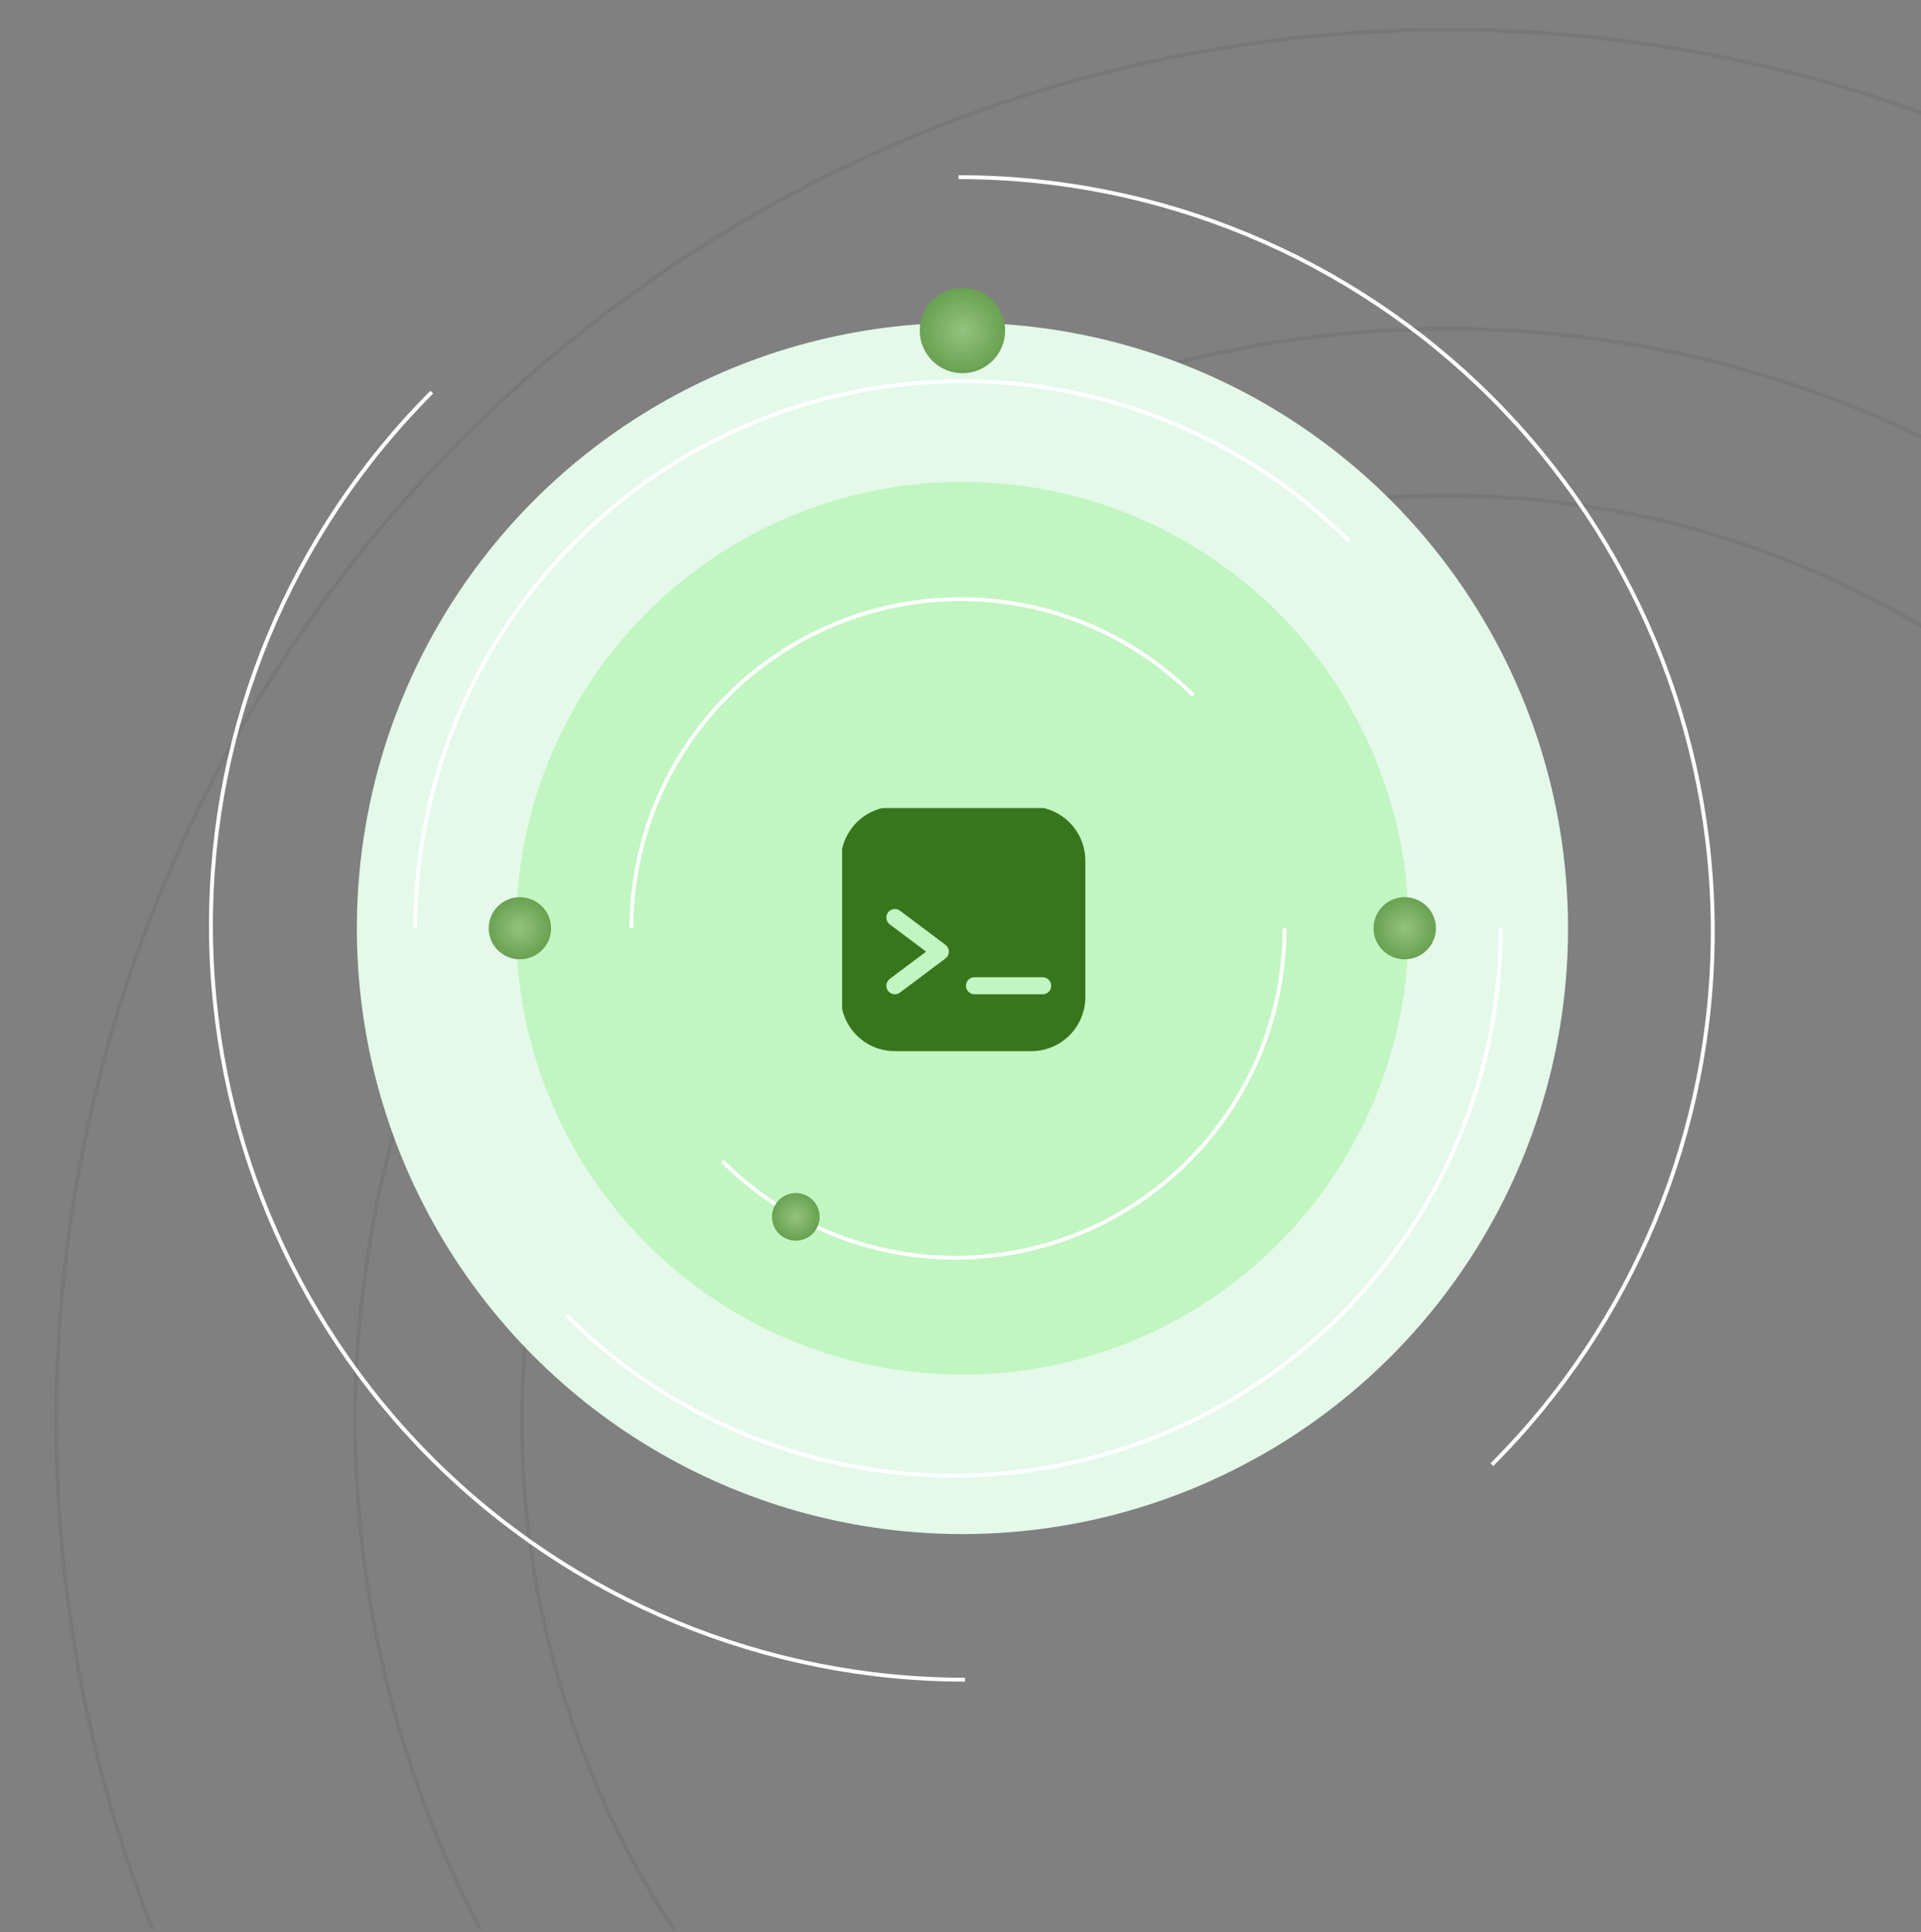 <svg width="176" height="177" viewBox="0 0 176 177" fill="none" xmlns="http://www.w3.org/2000/svg">
<rect x="0" y="0" width="176" height="177" fill="#808080" stroke="none"/>
<g clip-path="url(#clip0_942_2482)">
<circle cx="132.622" cy="130.205" r="84.8" stroke="#333333" stroke-opacity="0.1" stroke-width="0.356"/>
<circle cx="132.622" cy="130.205" r="100.089" stroke="#333333" stroke-opacity="0.1" stroke-width="0.356"/>
<circle cx="132.623" cy="130.189" r="127.467" stroke="#333333" stroke-opacity="0.1" stroke-width="0.356"/>
<circle cx="88.178" cy="85.05" r="55.483" fill="#E4F9E9"/>
<ellipse cx="88.177" cy="85.034" rx="40.889" ry="40.889" transform="rotate(90 88.177 85.034)" fill="#C1F5C1"/>
<path d="M123.628 49.6C114.226 40.198 101.474 34.916 88.178 34.916C74.882 34.916 62.13 40.198 52.729 49.6C43.327 59.002 38.045 71.754 38.045 85.05" stroke="white" stroke-width="0.356"/>
<path d="M51.911 120.499C61.313 129.901 74.065 135.183 87.361 135.183C100.657 135.183 113.409 129.901 122.81 120.499C132.212 111.098 137.494 98.346 137.494 85.05" stroke="white" stroke-width="0.356"/>
<path d="M136.686 134.174C149.643 121.217 156.922 103.643 156.922 85.319C156.922 66.995 149.643 49.422 136.686 36.465C123.728 23.507 106.155 16.228 87.831 16.228" stroke="white" stroke-width="0.356"/>
<path d="M39.562 35.925C26.605 48.883 19.326 66.456 19.326 84.78C19.326 103.104 26.605 120.678 39.562 133.635C52.52 146.592 70.093 153.871 88.417 153.871" stroke="white" stroke-width="0.356"/>
<g clip-path="url(#clip1_942_2482)">
<path fill-rule="evenodd" clip-rule="evenodd" d="M77.037 78.842C77.037 77.529 77.558 76.271 78.487 75.343C79.415 74.414 80.673 73.893 81.986 73.893H94.488C95.801 73.893 97.059 74.414 97.988 75.343C98.916 76.271 99.437 77.529 99.437 78.842V91.344C99.437 92.657 98.916 93.915 97.988 94.844C97.059 95.772 95.801 96.293 94.488 96.293H81.986C80.673 96.293 79.415 95.772 78.487 94.844C77.558 93.915 77.037 92.657 77.037 91.344V78.842ZM81.361 83.582C81.485 83.416 81.67 83.307 81.875 83.278C82.081 83.248 82.289 83.302 82.455 83.426L86.622 86.552C86.719 86.624 86.798 86.719 86.852 86.827C86.906 86.936 86.935 87.055 86.935 87.177C86.935 87.298 86.906 87.418 86.852 87.526C86.798 87.635 86.719 87.729 86.622 87.802L82.455 90.927C82.373 90.989 82.279 91.034 82.18 91.059C82.081 91.085 81.977 91.09 81.875 91.076C81.67 91.046 81.485 90.937 81.361 90.771C81.237 90.605 81.183 90.397 81.212 90.192C81.242 89.987 81.351 89.802 81.517 89.677L84.851 87.177L81.517 84.676C81.435 84.615 81.366 84.538 81.314 84.449C81.261 84.361 81.227 84.263 81.212 84.162C81.198 84.06 81.204 83.957 81.229 83.857C81.254 83.758 81.299 83.664 81.361 83.582ZM88.498 90.302C88.498 90.095 88.58 89.896 88.726 89.75C88.873 89.603 89.072 89.521 89.279 89.521H95.53C95.737 89.521 95.936 89.603 96.083 89.75C96.229 89.896 96.311 90.095 96.311 90.302C96.311 90.51 96.229 90.708 96.083 90.855C95.936 91.001 95.737 91.084 95.53 91.084H89.279C89.072 91.084 88.873 91.001 88.726 90.855C88.58 90.708 88.498 90.51 88.498 90.302Z" fill="#37761D"/>
</g>
<ellipse cx="88.179" cy="30.278" rx="3.911" ry="3.911" fill="url(#paint0_radial_942_2482)"/>
<path d="M109.345 63.72C103.688 58.062 96.015 54.884 88.015 54.884C80.015 54.884 72.342 58.062 66.685 63.72C61.028 69.377 57.85 77.049 57.85 85.05" stroke="white" stroke-width="0.356"/>
<path d="M66.194 106.38C71.851 112.037 79.524 115.215 87.524 115.215C95.524 115.215 103.197 112.037 108.854 106.38C114.511 100.723 117.689 93.05 117.689 85.05" stroke="white" stroke-width="0.356"/>
<ellipse cx="72.913" cy="111.474" rx="2.181" ry="2.18" transform="rotate(-150 72.913 111.474)" fill="url(#paint1_radial_942_2482)"/>
<ellipse cx="128.699" cy="85.034" rx="2.844" ry="2.856" transform="rotate(90 128.699 85.034)" fill="url(#paint2_radial_942_2482)"/>
<ellipse cx="47.632" cy="85.034" rx="2.844" ry="2.856" transform="rotate(90 47.632 85.034)" fill="url(#paint3_radial_942_2482)"/>
</g>
<defs>
<radialGradient id="paint0_radial_942_2482" cx="0" cy="0" r="1" gradientUnits="userSpaceOnUse" gradientTransform="translate(88.179 30.278) rotate(90) scale(8.745 8.746)">
<stop stop-color="#93C37D"/>
<stop offset="1" stop-color="#37761D"/>
</radialGradient>
<radialGradient id="paint1_radial_942_2482" cx="0" cy="0" r="1" gradientUnits="userSpaceOnUse" gradientTransform="translate(72.913 111.474) rotate(90) scale(4.876 4.877)">
<stop stop-color="#93C37D"/>
<stop offset="1" stop-color="#37761D"/>
</radialGradient>
<radialGradient id="paint2_radial_942_2482" cx="0" cy="0" r="1" gradientUnits="userSpaceOnUse" gradientTransform="translate(128.699 85.034) rotate(90) scale(6.387 6.361)">
<stop stop-color="#93C37D"/>
<stop offset="1" stop-color="#37761D"/>
</radialGradient>
<radialGradient id="paint3_radial_942_2482" cx="0" cy="0" r="1" gradientUnits="userSpaceOnUse" gradientTransform="translate(47.632 85.034) rotate(90) scale(6.387 6.361)">
<stop stop-color="#93C37D"/>
<stop offset="1" stop-color="#37761D"/>
</radialGradient>
<clipPath id="clip0_942_2482">
<rect width="176" height="176" fill="white" transform="translate(0 0.767)"/>
</clipPath>
<clipPath id="clip1_942_2482">
<rect width="22.4" height="22.4" fill="white" transform="translate(77.156 74.028)"/>
</clipPath>
</defs>
</svg>
